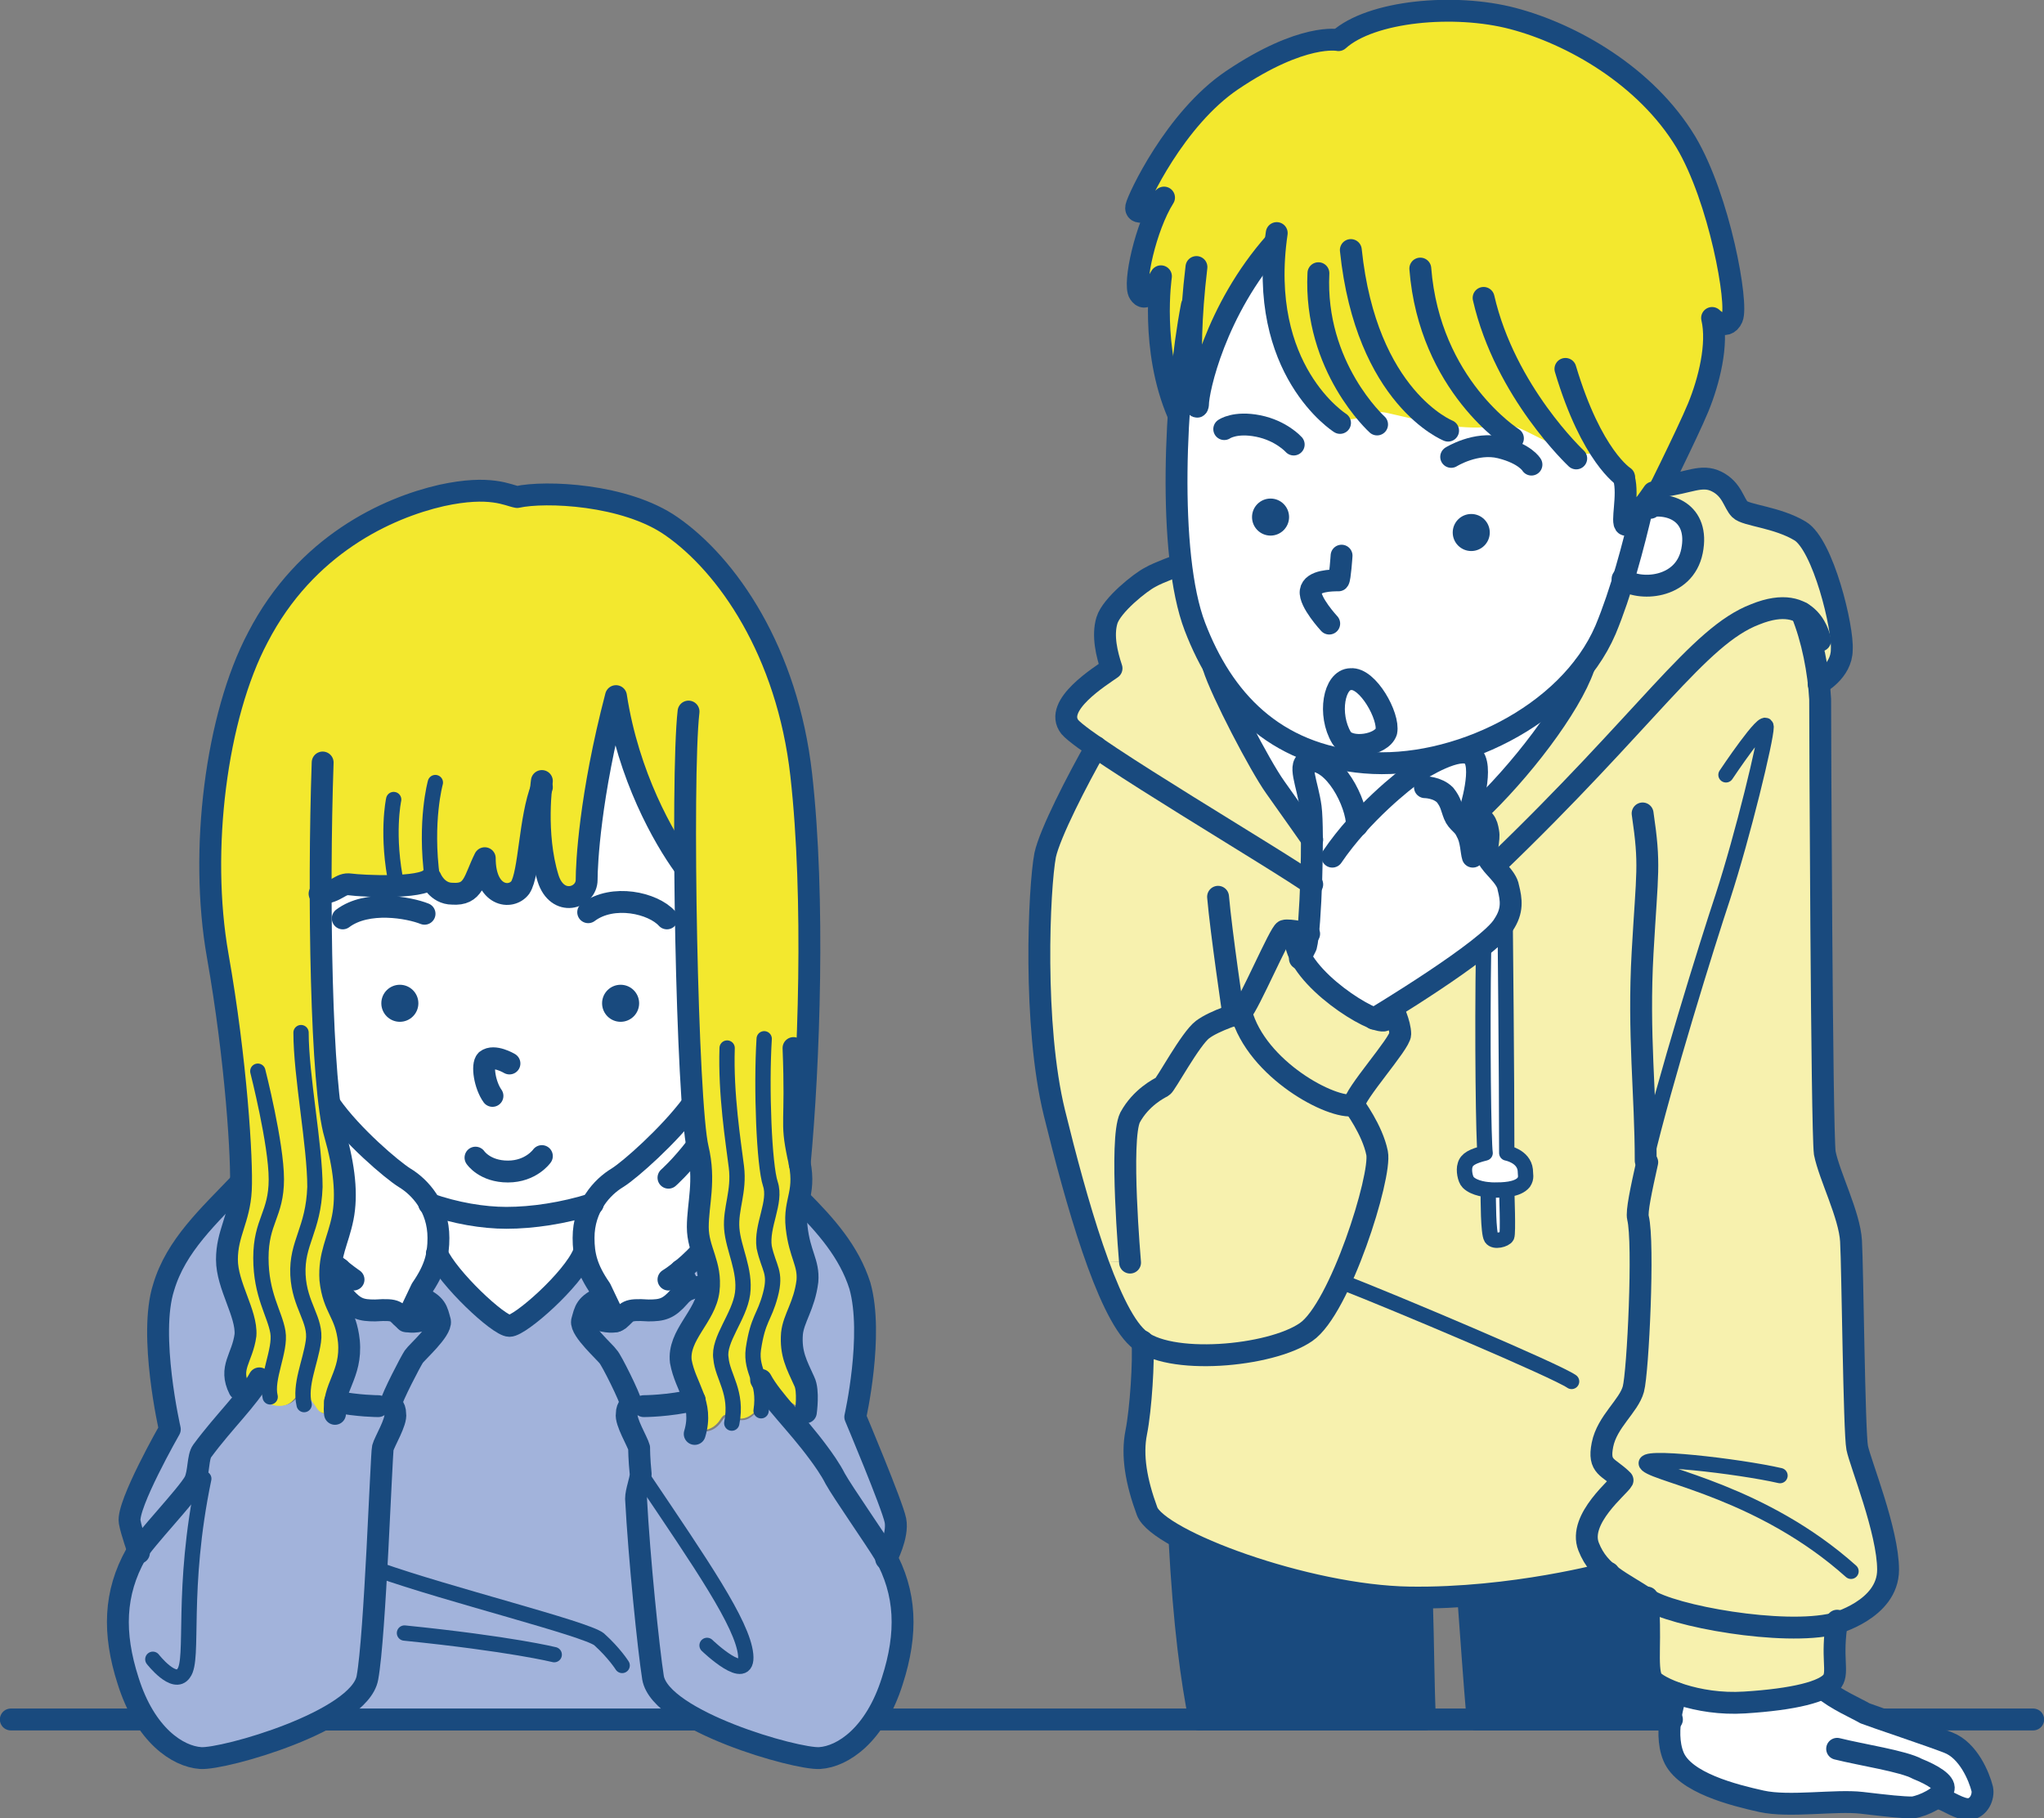 <?xml version="1.0" encoding="utf-8"?>
<!-- Generator: Adobe Illustrator 24.3.0, SVG Export Plug-In . SVG Version: 6.00 Build 0)  -->
<svg version="1.1" id="レイヤー_1" xmlns="http://www.w3.org/2000/svg" xmlns:xlink="http://www.w3.org/1999/xlink" x="0px"
	 y="0px" width="132.4px" height="117.8px" viewBox="0 0 132.4 117.8" style="enable-background:new 0 0 132.4 117.8;"
	 xml:space="preserve">
<rect x="0" y="0" width="132.4" height="117.8" fill="#808080" stroke="none"/>
<style type="text/css">
	.st0{fill:none;stroke:#194A7E;stroke-width:1.417;stroke-linecap:round;stroke-linejoin:round;stroke-miterlimit:10;}
	.st1{fill:#A2B3DB;}
	.st2{fill:#FFFFFF;}
	.st3{fill:#F3E82E;}
	.st4{fill:#194A7E;}
	.st5{fill:none;stroke:#194A7E;stroke-width:0.992;stroke-linecap:round;stroke-linejoin:round;stroke-miterlimit:10;}
	.st6{fill:#F7F1AE;}
</style>
<g>
	<line class="st0" x1="0.7" y1="111.4" x2="131.7" y2="111.4"/>
	<g>
		<g id="XMLID_00000176007907053126704250000011351449266786106763_">
			<g>
				<path class="st1" d="M51.8,77.8c1.7,1.7,3.2,3.4,3.8,5.6c1,3.1-0.3,8.5-0.3,8.5s2.4,5.6,2.6,6.7c0.2,1.1-0.6,2.5-0.6,2.5
					c-0.1-0.1-0.1-0.2-0.2-0.4c-0.6-1-2.7-4-3.2-4.9c-0.3-0.6-0.8-1.4-1.1-1.7c-1-1.3-2-2.4-2.8-3.3c0.1,0,0.1,0,0.2,0
					c0.8,0,1.3,0.9,1.9,0.6c0-0.4,0.1-1.2-0.2-1.7c-0.5-1.1-0.9-1.8-0.8-3.1c0.1-1,0.8-1.8,1-3.4c0.1-1.3-0.5-1.7-0.7-3.5
					C51.5,78.8,51.7,78.3,51.8,77.8z"/>
				<path class="st1" d="M45.8,83.4c-0.4-0.1-0.8-0.1-1.2,0.1v0l-0.6-1.2c0.4-0.3,0.8-0.7,1.3-1.2C45.7,81.8,45.9,82.5,45.8,83.4z"
					/>
				<path class="st2" d="M44.8,71.6c0.1,1.3,0.2,2.3,0.3,2.8c0.5,2,0,3.6,0,5.1c0,0.6,0.1,1.1,0.3,1.6c-0.5,0.5-0.9,0.9-1.3,1.2
					l0.6,1.2v0c-0.3,0.1-0.5,0.3-0.7,0.5c-0.7,0.8-1.1,0.9-2,0.8c-1.5-0.1-1.3,0.1-2,0.6c-0.1,0-0.1,0.1-0.2,0.1L39.1,84l-0.2-0.5
					c-0.6-0.9-0.9-1.6-1-2.3c-0.1-0.3-0.1-0.7-0.1-1c0-0.9,0.2-1.7,0.6-2.3c0.4-0.7,1-1.3,1.6-1.6C40.9,75.8,43.4,73.6,44.8,71.6z"
					/>
				<path class="st1" d="M44.9,90.7c0.2,0.6,0.3,1.2,0.1,1.9c0.9,0.4,1.5-0.1,1.8-0.6c0.4-0.6,0.6,0.1,1.4,0c0.7-0.1,1.1-1.1,2-1.3
					c0.8,1,1.8,2,2.8,3.3c0.3,0.4,0.7,1.1,1.1,1.7c0.5,0.9,2.6,3.9,3.2,4.9c0.1,0.1,0.1,0.2,0.2,0.4c1.2,2.4,1.3,4.9,0.3,7.9
					c-1.2,3.5-3.2,4.9-4.7,5c-1,0.1-5-1-7.8-2.5c-1.5-0.8-2.8-1.8-2.9-2.7c-0.3-1.9-0.9-7.8-1.1-11.6c0-0.6,0.3-1.2,0.3-1.6
					c0-1-0.1-1.7-0.1-1.7c0-0.3-0.8-1.7-0.8-2.2c0-0.5,0.3-0.6,0.3-0.6c0-0.5-1.3-2.8-1.5-3.1c-0.2-0.2-1.8-1.6-1.7-2.3
					c0.1-0.6,0.2-1,1.4-1.6l0.7,1.6c0.1,0,0.2-0.1,0.2-0.1c0.6-0.5,0.5-0.7,2-0.6c0.9,0.1,1.2,0,2-0.8c0.2-0.2,0.5-0.4,0.7-0.5
					c0.4-0.1,0.8-0.1,1.2-0.1c0,0.1,0,0.1,0,0.2c-0.2,1.7-2,2.9-1.8,4.6C44.2,89.1,44.7,89.8,44.9,90.7z"/>
				<path class="st2" d="M38.4,77.9c-0.4,0.6-0.6,1.4-0.6,2.3c0,0.4,0,0.7,0.1,1c-0.7,1.6-4.2,4.7-4.8,4.7c-0.7,0-4-3-4.7-4.7
					c0.1-0.3,0.1-0.7,0.1-1c0-0.9-0.2-1.6-0.6-2.3c1.7,0.6,3.5,0.9,5,0.9C34.5,78.9,36.5,78.6,38.4,77.9z"/>
				<path class="st2" d="M33.7,57.5c0.6-0.9,0.6-4.4,1.4-6.5c-0.1,1-0.3,3.6,0.5,5.9c0.6,1.9,2.5,1.3,2.5,0.1c0-1,0.2-5.4,1.9-11.9
					c0.8,5.2,3.1,9.2,4.4,11h0c0,5.5,0.2,11.8,0.5,15.5c-1.5,2-4,4.2-4.8,4.7c-0.5,0.3-1.2,0.9-1.6,1.6c-1.9,0.7-3.9,0.9-5.6,0.9
					c-1.6,0-3.4-0.3-5-0.9h0c-0.4-0.8-1.1-1.3-1.6-1.6c-0.9-0.5-3.4-2.7-4.8-4.7c-0.4-3-0.6-8.3-0.6-13.6c1.2-0.1,1.3-0.7,2-0.6
					s4.6,0.3,5.2-0.4c0,0,0.4,1,1.4,1c1.4,0,1.3-0.9,2.1-2.3C31.5,58.1,33.2,58.3,33.7,57.5z"/>
				<path class="st1" d="M33,85.9c0.7,0,4.1-3,4.8-4.7c0.1,0.7,0.4,1.4,1,2.3l0.2,0.5c-1.1,0.5-1.2,0.9-1.4,1.6
					c-0.2,0.6,1.5,2,1.7,2.3c0.2,0.2,1.4,2.6,1.5,3.1c0,0-0.3,0.1-0.3,0.6c0,0.5,0.7,1.8,0.8,2.2c0,0.1,0,0.7,0.1,1.7
					c0,0.4-0.3,1.1-0.3,1.6c0.2,3.8,0.8,9.7,1.1,11.6c0.2,1,1.4,1.9,2.9,2.7H21.1c1.6-0.8,2.8-1.8,2.9-2.7c0.5-2.8,0.9-14.6,1-14.9
					s0.8-1.7,0.8-2.2c0-0.5-0.3-0.6-0.3-0.6c0-0.5,1.3-2.8,1.4-3.1c0.2-0.2,1.8-1.6,1.7-2.3c-0.1-0.6-0.2-1-1.4-1.6l0.2-0.5
					c0.6-0.9,0.9-1.6,1-2.3C29,82.9,32.3,85.9,33,85.9z"/>
				<path class="st2" d="M22,82.2c-0.2-0.1-0.3-0.3-0.5-0.4c0.1-1,0.5-1.8,0.8-2.9c0.3-1.5,0.1-3.2-0.5-5.4
					c-0.1-0.4-0.2-1.1-0.3-1.9c1.5,2,4,4.2,4.8,4.7c0.5,0.3,1.2,0.9,1.6,1.6h0c0.4,0.6,0.6,1.4,0.6,2.3c0,0.4,0,0.7-0.1,1
					c-0.1,0.7-0.4,1.4-1,2.3L27.1,84l-0.7,1.6c-0.1,0-0.2-0.1-0.2-0.1c-0.6-0.5-0.5-0.7-1.9-0.6c-0.9,0.1-1.2,0-2-0.8
					c-0.2-0.2-0.4-0.4-0.7-0.5h0v0L22,82.2z"/>
				<path class="st1" d="M22,82.2l-0.4,1.3c0-0.2-0.1-0.4-0.1-0.6c0-0.4,0-0.7,0-1.1C21.6,81.9,21.8,82.1,22,82.2z"/>
				<path class="st3" d="M22.6,86.8c0.1,1.8-0.7,2.7-0.9,3.9c0,0.2,0,0.5,0,0.7c-0.5,0.3-1,0.2-1.3-0.2c-0.4-0.6-0.8-1.2-1.4-0.5
					c-0.6,0.7-1.9,0.5-2.1-0.3c-0.1-0.2-0.2-0.4-0.4-0.5c-0.3-0.2-0.8-0.2-1.1,0c-0.6-1.3,0.3-2,0.4-3.4c0.1-1.4-1.2-3.2-1.2-4.9
					c0.1-1.7,0.8-2.6,0.9-4.5c0-0.2,0-0.3,0-0.5c0-2.4-0.4-8.4-1.5-14.7C12.9,55,14,46.4,16.7,41.3c3.1-6,8.4-8.4,11.9-9.2
					c3.2-0.7,4.3,0,4.9,0.1c1.8-0.4,7-0.2,10,1.9c3.6,2.5,7.5,8.1,8.4,16.1s0.5,18.8-0.1,25.2c0.2,1.1,0.1,1.7-0.1,2.3
					c-0.1,0.5-0.2,1.1-0.2,1.8c0.1,1.8,0.8,2.2,0.7,3.5c-0.2,1.6-0.9,2.4-1,3.4c-0.1,1.3,0.3,2,0.8,3.1c0.2,0.5,0.2,1.3,0.2,1.7
					c-0.6,0.2-1-0.7-1.9-0.6c-0.1,0-0.2,0-0.2,0c-0.8,0.2-1.2,1.2-2,1.3c-0.8,0.1-1-0.6-1.4,0c-0.3,0.5-0.9,1-1.8,0.6
					c0.2-0.8,0.1-1.3-0.1-1.9c-0.2-0.8-0.7-1.5-0.9-2.5c-0.2-1.7,1.5-3,1.8-4.6c0-0.1,0-0.1,0-0.2c0.1-0.9-0.2-1.6-0.4-2.3
					c-0.2-0.5-0.3-1-0.3-1.6c0-1.5,0.5-3.1,0-5.1c-0.1-0.5-0.2-1.5-0.3-2.8c-0.2-3.7-0.4-10-0.5-15.5h0c-1.2-1.8-3.6-5.7-4.4-11
					C38.3,51.6,38.1,56,38.1,57c0,1.1-1.9,1.8-2.5-0.1C34.8,54.6,35,52,35.1,51c-0.8,2-0.8,5.6-1.4,6.5c-0.6,0.8-2.3,0.6-2.3-1.9
					c-0.7,1.4-0.7,2.4-2.1,2.3c-1,0-1.4-1-1.4-1c-0.6,0.8-4.5,0.5-5.2,0.4s-0.8,0.5-2,0.6c0,5.3,0.2,10.6,0.6,13.6
					c0.1,0.8,0.2,1.4,0.3,1.9c0.6,2.2,0.8,3.9,0.5,5.4c-0.2,1.1-0.6,1.9-0.8,2.9c0,0.3-0.1,0.7,0,1.1c0,0.2,0,0.5,0.1,0.6v0h0
					C21.8,84.8,22.5,85.2,22.6,86.8z"/>
				<path class="st1" d="M21.7,90.8c0.1-1.2,1-2.1,0.9-3.9c-0.1-1.7-0.8-2-1-3.3c0.2,0.1,0.5,0.3,0.7,0.5c0.7,0.8,1.1,0.9,2,0.8
					c1.5-0.1,1.3,0.1,1.9,0.6c0.1,0.1,0.1,0.1,0.2,0.1l0.7-1.6c1.1,0.5,1.2,0.9,1.4,1.6c0.2,0.6-1.5,2-1.7,2.3
					c-0.2,0.2-1.4,2.6-1.4,3.1c0,0,0.3,0.1,0.3,0.6c0,0.5-0.7,1.8-0.8,2.2s-0.5,12.2-1,14.9c-0.2,1-1.4,1.9-2.9,2.7
					c-2.8,1.5-6.9,2.6-7.8,2.5c-1.5-0.1-3.6-1.5-4.7-5c-1-3.1-0.9-5.7,0.5-8.2c0.6-1,3.3-3.8,3.8-4.7c0.3-0.6,0.2-1.6,0.5-2
					c1.2-1.6,2.5-2.9,3.3-4.1c0.2,0.1,0.3,0.3,0.4,0.5c0.2,0.8,1.5,0.9,2.1,0.3c0.6-0.7,1-0.1,1.4,0.5c0.3,0.5,0.8,0.5,1.3,0.2
					C21.7,91.2,21.7,91,21.7,90.8z"/>
				<path class="st1" d="M8.3,98.6c-0.2-1.1,2.6-6,2.6-6s-1.4-6.1-0.4-9.2c0.8-2.7,2.8-4.6,5-6.8c0,0.2,0,0.4,0,0.5
					c-0.1,1.9-0.9,2.8-0.9,4.5c0,1.7,1.3,3.5,1.2,4.9c-0.1,1.4-1.1,2.1-0.4,3.4c0.4-0.2,0.8-0.2,1.1,0c-0.8,1.2-2.1,2.4-3.3,4.1
					c-0.3,0.4-0.1,1.3-0.5,2c-0.5,0.9-3.2,3.7-3.8,4.7C9,100.6,8.4,99.2,8.3,98.6z"/>
			</g>
		</g>
		<path class="st0" d="M27.8,78c1.7,0.6,3.5,0.9,5,0.9c1.7,0,3.7-0.3,5.6-0.9"/>
		<path class="st0" d="M31.9,71c-0.5-0.7-0.7-2-0.4-2.3c0.5-0.4,1.5,0.2,1.5,0.2"/>
		<path class="st0" d="M30.8,75c0,0,0.6,0.9,2.1,0.9s2.2-1,2.2-1"/>
		<path class="st0" d="M22.2,59.5c1.6-1.2,4.3-0.7,5.3-0.3"/>
		<path class="st0" d="M38.1,59.1c1.6-1.2,4.2-0.6,5.1,0.4"/>
		<circle class="st4" cx="25.9" cy="65" r="1.2"/>
		<circle class="st4" cx="40.2" cy="65" r="1.2"/>
		<path class="st0" d="M35.1,50.6c0,0-0.5,3.4,0.4,6.3c0.6,1.9,2.5,1.3,2.5,0.1c0-1,0.2-5.4,1.9-11.9c0.8,5.2,3.1,9.2,4.4,11"/>
		<path class="st0" d="M35.1,51c-0.8,2-0.8,5.6-1.4,6.5c-0.6,0.8-2.3,0.6-2.3-1.9c-0.7,1.4-0.7,2.4-2.1,2.3c-1,0-1.4-1-1.4-1
			c-0.6,0.7-4.5,0.5-5.2,0.4c-0.7-0.1-0.8,0.5-2,0.6"/>
		<path class="st0" d="M44.6,46.1c-0.5,4.4-0.1,25.4,0.6,28.3c0.5,2.1,0,3.6,0,5.1c0,1.5,0.9,2.4,0.7,4.1c-0.2,1.7-2,2.9-1.8,4.6
			c0.3,1.7,1.5,2.7,0.9,4.7"/>
		<path class="st0" d="M51.4,67.9c0.2,5.1-0.2,4.6,0.3,7c0.6,2.4-0.3,2.8-0.1,4.6s0.8,2.3,0.7,3.5c-0.2,1.6-0.9,2.4-1,3.4
			c-0.1,1.3,0.3,2,0.8,3.1c0.3,0.6,0.1,2,0.1,2"/>
		<path class="st5" d="M47.1,67.9c-0.1,3,0.4,6.1,0.6,7.7s-0.4,2.7-0.3,4s0.9,2.7,0.7,4.2c-0.2,1.5-1.6,3-1.4,4.2
			c0.1,1.2,1.1,2.2,0.7,4.2"/>
		<path class="st0" d="M20.9,49.4c-0.3,8.6-0.1,21.1,0.8,24.1c0.6,2.1,0.8,3.9,0.5,5.4s-0.9,2.4-0.8,4c0.2,1.9,1,2.1,1.2,4
			c0.2,2.2-1.1,3-0.9,4.7"/>
		<path class="st0" d="M15.5,90c-0.7-1.4,0.2-2,0.4-3.5c0.1-1.4-1.2-3.2-1.2-4.9c0-1.7,0.8-2.6,0.9-4.5c0.1-1.9-0.3-8.4-1.5-15.2
			S14,46.4,16.7,41.3c3.1-6,8.4-8.4,11.9-9.2c3.2-0.7,4.3,0,4.9,0.1c1.8-0.4,7-0.2,10,1.9c3.6,2.5,7.5,8.1,8.4,16.1
			s0.5,18.8-0.1,25.2"/>
		<path class="st5" d="M19.5,66.9c0,2.8,0.9,7.3,0.9,10c-0.1,2.8-1.2,3.6-1.1,5.7c0.1,2,1.2,2.9,1,4.3c-0.2,1.4-0.9,2.8-0.6,4.1"/>
		<path class="st5" d="M17.5,90.5c-0.3-1.2,0.7-3,0.5-4.2s-1.1-2.4-1.1-4.8c0-2.4,1-2.8,1-5.1c0-2.3-1.2-7-1.2-7"/>
		<path class="st5" d="M28,56.9c-0.5-3.7,0.2-6.2,0.2-6.2"/>
		<path class="st5" d="M25.7,57.4c-0.7-3.3-0.2-5.6-0.2-5.6"/>
		<path class="st0" d="M21.4,71.6c1.4,2,4,4.2,4.8,4.7c1,0.6,2.2,1.9,2.2,3.9c0,1.1-0.2,2-1.1,3.3l-1,2.1"/>
		<path class="st0" d="M22.9,82.9c0,0-0.6-0.4-1.4-1.1"/>
		<path class="st0" d="M27.1,84c1.2,0.5,1.2,0.9,1.4,1.6c0.1,0.6-1.5,2-1.7,2.3s-1.4,2.6-1.5,3.1c0,0,0.3,0.1,0.3,0.6
			c0.1,0.5-0.7,1.8-0.8,2.2c-0.1,0.4-0.5,12.2-1,14.9c-0.5,2.8-9.3,5.3-10.8,5.2c-1.5-0.1-3.6-1.5-4.7-5c-1-3.1-0.9-5.7,0.5-8.2
			c0.6-1,3.3-3.8,3.8-4.7c0.3-0.6,0.2-1.6,0.5-2c1.4-1.9,3-3.4,3.7-4.7"/>
		<path class="st5" d="M13.2,95.8c-1.5,7.2-0.6,11.7-1.3,12.6c-0.6,0.9-2-0.9-2-0.9"/>
		<path class="st0" d="M9,100.6c0,0-0.5-1.4-0.6-2c-0.2-1.1,2.6-6,2.6-6s-1.4-6.1-0.4-9.2c0.8-2.7,2.9-4.6,5-6.8"/>
		<path class="st0" d="M21.7,90.8c1.5,0.3,2.8,0.3,2.8,0.3"/>
		<path class="st0" d="M44.8,71.6c-1.5,2-4,4.2-4.8,4.7c-1,0.6-2.2,1.9-2.2,3.9c0,1.1,0.2,2,1.1,3.3l1,2.1"/>
		<path class="st0" d="M43.3,82.9c0,0,1-0.6,2.1-1.8"/>
		<path class="st0" d="M45.1,74.3c-1,1.3-1.8,2-1.8,2"/>
		<path class="st0" d="M45.9,83.4c-0.7-0.1-1.4,0-1.9,0.6c-0.7,0.8-1.1,0.9-2,0.9c-1.5-0.1-1.3,0.1-1.9,0.6c-0.4,0.3-1.3,0-1.3,0"/>
		<path class="st0" d="M39.1,84c-1.2,0.5-1.2,0.9-1.4,1.6c-0.1,0.6,1.5,2,1.7,2.3c0.2,0.2,1.4,2.6,1.5,3.1c0,0-0.3,0.1-0.3,0.6
			c-0.1,0.5,0.7,1.8,0.8,2.2c0,0.1,0,0.7,0.1,1.7c0,0.4-0.3,1.1-0.3,1.6c0.2,3.8,0.8,9.7,1.1,11.6c0.5,2.8,9.3,5.3,10.8,5.2
			c1.5-0.1,3.6-1.5,4.7-5c1-3.1,0.9-5.7-0.5-8.2c-0.6-1-2.7-4-3.2-4.9c-0.3-0.6-0.8-1.3-1.1-1.7c-1.4-1.9-3-3.4-3.7-4.7"/>
		<path class="st0" d="M57.4,101c0,0,0.8-1.5,0.6-2.5c-0.2-1-2.6-6.7-2.6-6.7s1.2-5.3,0.3-8.5c-0.7-2.2-2.2-3.9-3.9-5.6"/>
		<path class="st0" d="M45,90.7c-1.7,0.4-3.3,0.4-3.3,0.4"/>
		<path class="st5" d="M41.7,95.8c3.7,5.5,6.4,9.4,6.6,11.4s-2.5-0.6-2.5-0.6"/>
		<path class="st0" d="M28.3,81.2c0.7,1.6,4,4.7,4.7,4.7c0.7,0,4.1-3,4.8-4.7"/>
		<path class="st5" d="M24.5,101.7c4.5,1.6,13.4,3.8,14.3,4.5c1,0.9,1.5,1.7,1.5,1.7"/>
		<path class="st5" d="M26.2,105.8c6.9,0.7,9.7,1.4,9.7,1.4"/>
		<path class="st5" d="M49.5,67.3c-0.2,3.2,0,8.2,0.4,9.4s-0.6,2.7-0.4,4.1c0.3,1.4,0.8,1.6,0.4,3.1c-0.4,1.5-0.8,1.5-1.1,3.5
			c-0.2,1.5,0.8,2,0.5,4"/>
		<line class="st0" x1="21.1" y1="111.4" x2="45.1" y2="111.4"/>
		<line class="st0" x1="44.1" y1="82.3" x2="44.7" y2="83.5"/>
		<path class="st0" d="M22,82.2l-0.4,1.3c0.3,0.1,0.5,0.3,0.7,0.5c0.7,0.8,1.1,0.9,2,0.9c1.5-0.1,1.3,0.1,1.9,0.6
			c0.4,0.3,1.3,0,1.3,0"/>
	</g>
	<g>
		<g id="XMLID_00000038388086372743691040000015302046399641671317_">
			<g>
				<path class="st2" d="M128.4,115.9c0.1,0.5-0.2,1.2-0.8,1.2c-0.6,0.1-1.5-0.6-2-0.7c-0.4,0.3-1.1,0.7-1.6,0.7
					c-0.7,0-1.6-0.1-3.3-0.3c-1.7-0.2-4.7,0.3-6.5-0.1c-1.8-0.4-5-1.2-5.8-2.9c-0.3-0.8-0.3-1.7-0.2-2.4c0.1-0.9,0.4-1.7,0.4-1.7
					c1.1,0.4,2.6,0.7,4.3,0.6c2.4-0.1,4.2-0.5,5.1-0.9c0.8,0.7,2.2,1.3,2.7,1.6c0.5,0.2,4.4,1.5,5.4,1.9
					C127.5,113.4,128.2,115.1,128.4,115.9z"/>
				<path class="st6" d="M106.7,103.5c1.6,1.1,8.8,2.4,12.1,1.6c0,0,0.1,0,0.2-0.1c-0.4,2.4,0.1,3.2-0.3,3.9
					c-0.1,0.2-0.3,0.3-0.6,0.5c-0.9,0.4-2.7,0.8-5.1,0.9c-1.7,0.1-3.2-0.2-4.3-0.6c-1-0.3-1.6-0.7-1.7-0.9
					C106.5,108,107,106,106.7,103.5z"/>
				<path class="st2" d="M107,32.7c1.5-0.2,3.1,0.7,2.7,2.9c-0.5,2.5-3.5,2.6-4.5,1.8c0.5-1.5,0.9-3.2,1.2-4.6
					C106.6,32.8,106.8,32.8,107,32.7z"/>
				<path class="st4" d="M108.3,111.4H95.6c-0.1-2.4-0.3-5.2-0.6-7.9c5.1-0.3,9.2-1.5,9.2-1.5c0.7,0.5,1.5,1,2.4,1.6
					c0.3,2.5-0.1,4.5,0.3,5.2c0.1,0.2,0.8,0.6,1.7,0.9C108.7,109.7,108.4,110.4,108.3,111.4z"/>
				<path class="st6" d="M92.1,103.5c-0.3,0-0.5,0-0.8,0c-5-0.1-11.5-2.1-14.9-3.9c-1.2-0.6-1.9-1.2-2.1-1.7c-0.7-1.9-1-3.6-0.7-5.1
					c0.3-1.5,0.4-4.7,0.4-5.9c2.3,1.5,8.5,0.9,10.6-0.6c2.3-1.6,5-10.2,4.6-11.6c-0.3-1.4-1.5-3.1-1.5-3.1c0-0.7,3-4,3-4.7
					c0-0.6-0.5-1.7-0.5-1.7c1.5-1,4.3-2.7,5.9-4c-0.1,6,0,12.8,0.1,13.4c-0.8,0.2-1.2,0.4-1.3,0.8c-0.1,0.3,0,0.9,0.2,1.1
					c0.3,0.3,0.8,0.5,1.3,0.5c0,0.6,0,2.8,0.2,3.1c0.1,0.3,0.9,0.1,1-0.1c0.1-0.2,0-2.8,0-3c0.5,0,1-0.2,1.2-0.5
					c0.2-0.3,0.1-0.5,0.1-0.8c-0.1-0.9-1.2-1.1-1.2-1.1c0-5.2-0.1-14.7-0.1-14.7c0.5-0.9,0.4-1.6,0.3-2.4c-0.1-0.5-0.6-1-1-1.4
					c9.9-9.5,13.2-14.9,16.9-16.3c1.4-0.6,2.4-0.4,3-0.1c0.6,1.4,1,3.1,1.1,4.6c0,0.3,0.1,0.7,0.1,1c0,1.7,0.1,27.9,0.3,29.4
					c0.3,1.5,1.6,4,1.7,5.7c0,1.7,0.2,12.4,0.4,13.4c0.2,1.1,2.1,5.4,2,7.9c0,2.2-2.5,3.2-3.2,3.4c-0.1,0-0.2,0.1-0.2,0.1
					c-3.3,0.8-10.5-0.5-12.1-1.6c-0.9-0.6-1.7-1-2.4-1.6c0,0-4.1,1.1-9.2,1.5C94.1,103.5,93.1,103.5,92.1,103.5z"/>
				<path class="st6" d="M113.7,39.8c-3.7,1.5-7,6.8-16.9,16.3c-0.2-0.2-0.3-0.3-0.3-0.5c-0.2-0.5,0.1-1.2,0-1.7
					c-0.1-0.5-0.2-0.8-0.9-1.1c2.9-2.8,6.2-7,7.1-9.6c0.6-0.8,1-1.5,1.4-2.4c0.4-1,0.8-2.1,1.2-3.3c0.9,0.7,4,0.7,4.5-1.8
					c0.4-2.2-1.1-3.1-2.7-2.9c0,0,0.2-0.5,0.6-1.3c1.8-0.2,2.6-0.8,3.6-0.3c1,0.5,1.1,1.4,1.5,1.8c0.3,0.4,2.4,0.5,3.9,1.4
					c1.5,0.9,2.8,6.3,2.7,7.7c0,1.4-1.5,2.2-1.5,2.2c-0.2-1.5-0.6-3.2-1.1-4.6C116,39.3,115.1,39.2,113.7,39.8z"/>
				<path class="st2" d="M96.2,74.7c-0.1-0.6-0.2-7.4-0.1-13.4c0.7-0.5,1.2-1,1.4-1.3c0,0,0.1,9.5,0.1,14.7c0,0,1.2,0.1,1.2,1.1
					c0,0.3,0.1,0.6-0.1,0.8c-0.2,0.3-0.7,0.5-1.2,0.5c-0.3,0-0.5,0-0.7,0c-0.1,0-0.3,0-0.4,0c-0.5,0-1-0.1-1.3-0.5
					c-0.2-0.2-0.3-0.8-0.2-1.1C95,75.1,95.4,74.9,96.2,74.7z"/>
				<path class="st2" d="M96.4,77.1c0.2,0,0.3,0,0.4,0c0.2,0,0.5,0,0.7,0c0,0.2,0.1,2.8,0,3c-0.1,0.2-0.9,0.3-1,0.1
					C96.4,79.9,96.4,77.7,96.4,77.1z"/>
				<path class="st2" d="M85,52.4c-0.2-1.5-0.9-2.9-0.1-3c1.5-0.2,3.1,2.6,3.1,4.2c1.6-1.8,3.2-3.1,3.7-3.3c0.4-0.2,1.6-1,2.6-1.2
					c0.5-0.1,0.9-0.2,1.2,0c0.9,0.6-0.1,3.7-0.1,3.7c0.1,0,0.2,0.1,0.3,0.1c0.7,0.3,0.8,0.7,0.9,1.1c0.1,0.5-0.2,1.2,0,1.7
					c0.1,0.2,0.2,0.3,0.3,0.5c0.4,0.4,0.9,0.9,1,1.4c0.2,0.8,0.3,1.5-0.3,2.4c-0.2,0.3-0.7,0.8-1.4,1.3c-1.7,1.3-4.4,3.1-5.9,4
					c-0.7,0.4-1.1,0.7-1.1,0.7v0c-1.3-0.5-3.8-2.2-4.8-3.9l0.4-0.8c0-0.1,0.1-0.4,0.1-0.8c0.1-0.8,0.2-2,0.2-3.3c0-1,0-2,0-2.9
					C85.1,53.5,85,52.8,85,52.4z"/>
				<path class="st2" d="M95.3,49c-0.3-0.2-0.7-0.2-1.2,0l-0.1-0.2c3.3-1,6.5-2.9,8.5-5.6c-0.9,2.6-4.1,6.8-7.1,9.6
					c-0.1,0-0.2-0.1-0.3-0.1C95.2,52.6,96.2,49.6,95.3,49z"/>
				<path class="st4" d="M92.3,111.4H77.7c-0.5-2.5-1-6.1-1.3-11.7c3.3,1.8,9.9,3.8,14.9,3.9c0.3,0,0.5,0,0.8,0
					C92.1,106.7,92.2,109.4,92.3,111.4z"/>
				<path class="st2" d="M84.9,49.3c-0.8,0.1-0.1,1.5,0.1,3c0.1,0.4,0.1,1.1,0.1,2c0,0-1.4-2-2.4-3.4c-1-1.4-3.5-6.3-4-7.8
					c2,3.4,5,5.8,9.8,6.2c1.8,0.2,3.8-0.1,5.7-0.6l0.1,0.2c-1,0.3-2.2,1-2.6,1.2c-0.4,0.2-2.1,1.5-3.7,3.3
					C87.9,51.9,86.4,49.1,84.9,49.3z"/>
				<path class="st6" d="M83.2,60.3c0.4-0.1,1.6,0.2,1.6,0.2c0,0.3-0.1,0.6-0.1,0.8l-0.4,0.8c1,1.8,3.5,3.5,4.8,3.9v0
					c0,0,0.4-0.3,1.1-0.7c0,0,0.5,1,0.5,1.7c0,0.6-3,3.9-3,4.7c-1.3,0.3-6.3-2.4-7.3-6C80.9,65.1,82.8,60.4,83.2,60.3z"/>
				<path class="st6" d="M73.2,81.7c-0.1-0.9-0.7-8,0-9.3c0.7-1.4,2-1.9,2.1-2c0.2-0.1,1.8-3.1,2.6-3.7c0.5-0.4,1.4-0.7,2-0.9
					c0.3-0.1,0.5-0.2,0.5-0.2c1,3.7,5.9,6.3,7.3,6c0,0,1.2,1.6,1.5,3.1c0.3,1.4-2.4,10.1-4.6,11.6c-2.1,1.5-8.3,2.1-10.6,0.6v0
					c-0.1-0.1-0.2-0.2-0.3-0.2c-0.9-0.8-1.7-2.6-2.5-4.9L73.2,81.7z"/>
				<path class="st6" d="M73.2,72.4c-0.7,1.3-0.1,8.4,0,9.3l-2,0.1c-1.1-2.9-2-6.6-2.8-9.8c-1.4-5.7-1-14.6-0.6-16.7
					c0.3-1.4,2.1-4.9,3.3-7c3.7,2.6,12.4,7.7,14,8.9c0,1.3-0.1,2.5-0.2,3.3c0,0-1.3-0.3-1.6-0.2c-0.4,0.1-2.3,4.8-2.8,5.3
					c0,0-0.2,0.1-0.5,0.2c-0.6,0.2-1.5,0.5-2,0.9c-0.8,0.6-2.4,3.6-2.6,3.7C75.2,70.5,73.9,71.1,73.2,72.4z"/>
				<path class="st2" d="M76.3,26.8c0.2-2.6,0.5-5,0.8-7c-0.4,5,0.3,7.2,0.4,6.4c0.1-0.9,1.2-6.1,5-10.5c-0.7,6.3,2,9.8,3.4,11.1
					c1,0.1,1.8-0.1,2.4-0.2c0.4-0.1,0.6-0.2,0.8-0.2c0.3,0,1.7,0.4,3.3,0.7c0.9,0.2,1.9,0.3,2.8,0.3c0.7,0,1.1,0,1.4-0.1
					c0.7-0.1,0.7-0.1,1.3,0.1c0.6,0.2,2.1,1.1,3.3,1.5c0.5,0.1,0.9,0.2,1.2,0.2c0.4-0.1,0.7-0.1,1-0.1c0.9,1.5,1.6,1.9,1.6,1.9
					c0.3,1.1-0.2,2.9,0.1,3c0.2,0.1,0.7-0.6,1.1-1.2h0c0,0,0,0,0,0c-0.3,1.5-0.8,3.1-1.2,4.6c-0.4,1.2-0.8,2.3-1.2,3.3
					c-0.4,0.9-0.8,1.7-1.4,2.4c-2,2.6-5.2,4.6-8.5,5.6c-1.9,0.6-3.9,0.8-5.7,0.6c-4.7-0.5-7.8-2.8-9.8-6.2c-0.5-0.8-0.9-1.7-1.2-2.6
					c-0.4-1.1-0.7-2.5-0.9-4.1C76.1,33.6,76.1,30.1,76.3,26.8z"/>
				<path class="st6" d="M74.6,37.3c0.5-0.4,1.9-0.8,1.9-0.8h0c0.2,1.6,0.5,3,0.9,4.1c0.3,0.9,0.8,1.8,1.2,2.6c0.5,1.6,3,6.4,4,7.8
					c1,1.4,2.4,3.4,2.4,3.4c0,0.9,0,1.9,0,2.9c-1.6-1.2-10.3-6.3-14-8.9v0c-0.8-0.6-1.4-1-1.6-1.3c-1.1-1.4,2-3.3,2.7-3.8
					c-0.3-0.9-0.6-2.1-0.3-3.1C72.1,39.1,74,37.7,74.6,37.3z"/>
				<path class="st3" d="M77.2,19.8c-0.4,1.9-0.7,4.4-0.8,7c-1.8-4.2-1.1-8.9-1.1-8.9c-0.6,1-1,1.7-1.4,1.1
					c-0.4-0.6,0.4-4.3,1.6-6.2c-1.1,1.1-1.9,1.1-1.8,0.6c0.1-0.5,2.5-5.7,6.2-8.2c4.6-3.1,6.9-2.6,6.9-2.6c2.1-1.9,7.5-2.3,11.3-1.4
					s8.6,3.7,11.2,8c2.2,3.7,3.4,10.5,3,11.4c-0.4,0.9-1.3,0-1.3,0c0.4,1.7-0.2,4.1-0.9,5.8c-0.5,1.1-1.7,3.7-2.4,5.2
					c-0.4,0.8-0.6,1.3-0.6,1.3c-0.2,0-0.4,0.1-0.5,0.1c0,0,0,0,0,0h0c-0.4,0.6-1,1.2-1.1,1.2c-0.3-0.1,0.2-1.9-0.1-3
					c0,0-0.7-0.5-1.6-1.9c-0.3,0-0.6,0.1-1,0.1c-0.3,0-0.7-0.1-1.2-0.2c-1.2-0.4-2.7-1.3-3.3-1.5c-0.6-0.2-0.6-0.2-1.3-0.1
					c-0.3,0-0.8,0.1-1.4,0.1c-0.8,0-1.8-0.1-2.8-0.3c-1.6-0.3-3-0.7-3.3-0.7c-0.2,0-0.4,0.1-0.8,0.2c-0.6,0.2-1.5,0.4-2.4,0.2
					c-1.4-1.3-4.2-4.7-3.4-11.1c-3.8,4.4-5,9.6-5,10.5C77.5,27.1,76.8,24.8,77.2,19.8z"/>
			</g>
		</g>
		<circle class="st4" cx="82.3" cy="33.5" r="1.2"/>
		<circle class="st4" cx="95.3" cy="34.5" r="1.2"/>
		<path class="st0" d="M77.2,19.8c-1.1,5.7-1.6,16.1,0.2,20.8c1.8,4.7,5.1,8.3,11,8.8c5.8,0.5,13.2-3,15.6-8.6c1-2.4,1.8-5.4,2.4-8"
			/>
		<path class="st0" d="M86.9,36c0,0-0.1,1.5-0.2,1.6c-0.4,0-1.7,0-1.8,0.7c-0.1,0.7,1.2,2.1,1.2,2.1"/>
		<path class="st0" d="M86.9,47.8C86,46.3,86.4,44,87.5,44c1.1-0.1,2.5,2.4,2.3,3.4C89.5,48.3,87.4,48.6,86.9,47.8z"/>
		<path class="st0" d="M79.3,27.8c0,0,0.7-0.5,2.2-0.2s2.3,1.2,2.3,1.2"/>
		<path class="st0" d="M94,29.6c0,0,1.6-1,3.2-0.6c1.6,0.4,2,1.1,2,1.1"/>
		<path class="st0" d="M106.4,32.9c1.7-0.5,3.7,0.3,3.2,2.8c-0.5,2.5-3.5,2.6-4.5,1.8"/>
		<path class="st0" d="M82.7,15.1c-1.3,8.9,4.1,12.3,4.1,12.3"/>
		<path class="st0" d="M85.4,17.7c-0.3,6.1,3.8,9.8,3.8,9.8"/>
		<path class="st0" d="M87.5,16.2c1,9.6,6.3,11.7,6.3,11.7"/>
		<path class="st0" d="M92,17.4c0.6,7.6,6,11,6,11"/>
		<path class="st0" d="M96.1,19.3c1.4,6.1,6,10.4,6,10.4"/>
		<path class="st0" d="M105.2,31c0.3,1.1-0.2,2.9,0.1,3s1.8-2.1,1.8-2.1"/>
		<path class="st0" d="M101.4,23.9c1.7,5.7,3.8,7,3.8,7"/>
		<path class="st0" d="M82.6,15.7c-3.9,4.4-5,9.6-5,10.5c-0.1,0.9-0.9-2.2-0.1-8.9"/>
		<path class="st0" d="M76.3,26.8c-1.8-4.2-1.1-8.9-1.1-8.9c-0.6,1-1,1.7-1.4,1.1c-0.4-0.6,0.4-4.3,1.6-6.2
			c-1.1,1.1-1.9,1.1-1.8,0.6s2.5-5.7,6.2-8.2c4.6-3.1,6.9-2.6,6.9-2.6c2.1-1.9,7.5-2.4,11.3-1.4s8.6,3.7,11.2,8
			c2.2,3.7,3.4,10.5,3,11.4c-0.4,0.9-1.3,0-1.3,0c0.4,1.7-0.2,4.1-0.9,5.8s-3.1,6.5-3.1,6.5"/>
		<path class="st0" d="M86.3,55.5c1.9-2.8,4.7-5,5.3-5.4s2.9-1.8,3.7-1.2c0.9,0.6-0.1,3.7-0.1,3.7c1,0.4,1.1,0.7,1.2,1.3
			c0.1,0.5-0.2,1.2,0,1.7c0.2,0.5,1.2,1.2,1.3,1.9c0.2,0.8,0.3,1.5-0.3,2.4C96.5,61.5,89,66,89,66"/>
		<path class="st0" d="M92.3,51c0,0,0.8,0,1.3,0.5c0.4,0.5,0.4,0.8,0.6,1.3c0.2,0.5,0.6,0.6,0.8,1.1c0.3,0.5,0.3,1.3,0.4,1.6"/>
		<path class="st0" d="M87.9,53.5c0-1.5-1.5-4.4-3.1-4.2c-0.8,0.1-0.1,1.5,0.1,3s0,7.9-0.3,9l-0.4,0.8"/>
		<path class="st0" d="M83.9,60.9c0.2,2.5,5.1,5.5,5.8,5.2"/>
		<path class="st0" d="M84.8,60.5c0,0-1.3-0.3-1.6-0.2s-2.3,4.8-2.8,5.3c0,0-1.7,0.5-2.5,1.1s-2.4,3.6-2.6,3.7
			c-0.2,0.1-1.4,0.7-2.1,2c-0.7,1.4,0,9.4,0,9.4"/>
		<path class="st0" d="M90.2,65.3c0,0,0.5,1,0.5,1.7c0,0.6-3,3.9-3,4.6c0,0,1.2,1.6,1.5,3.1s-2.4,10.1-4.6,11.6
			c-2.3,1.6-9,2.2-10.9,0.4c-2-1.8-4-8.9-5.4-14.6c-1.4-5.7-1-14.6-0.6-16.7c0.3-1.4,2.1-4.9,3.3-7"/>
		<path class="st0" d="M85,57.3c-1.9-1.4-14.5-8.8-15.7-10.2c-1.1-1.4,2-3.3,2.7-3.8c-0.3-0.9-0.6-2.1-0.3-3.1
			c0.3-1,2.2-2.5,2.8-2.8c0.5-0.3,1.9-0.8,1.9-0.8"/>
		<path class="st0" d="M78.9,58.1c0.2,2.3,1,7.7,1,7.7"/>
		<path class="st0" d="M80.4,65.6c1,3.7,5.9,6.3,7.3,6"/>
		<path class="st0" d="M96.8,56.1c9.9-9.5,13.2-14.9,16.9-16.3c3.7-1.5,4.2,1.7,4.2,1.7"/>
		<path class="st5" d="M106.6,75.2c1.2-5.1,4-14.1,5-17.1c1.3-4,2.8-10.2,2.8-11s-2.6,3.1-2.6,3.1"/>
		<path class="st0" d="M116.7,39.7c0.7,1.7,1.1,3.8,1.2,5.6c0,1.7,0.1,27.9,0.3,29.4c0.3,1.5,1.6,4,1.7,5.7s0.2,12.4,0.4,13.4
			c0.2,1,2,5.4,2,7.9c0,2.6-3.5,3.5-3.5,3.5c-3.3,0.8-10.5-0.5-12.1-1.6c-1.6-1.1-3.1-1.6-3.8-3.4c-0.7-1.8,2-3.9,2.2-4.3
			c-0.9-0.9-1.6-0.8-1.3-2.3c0.3-1.5,1.7-2.5,2-3.6c0.3-1.1,0.7-9.5,0.3-11.1c-0.1-0.4,0.2-1.8,0.6-3.6"/>
		<path class="st5" d="M119.9,101.8c-5.7-5.1-12.4-6.2-13.2-6.9c-0.8-0.7,6,0.1,8.6,0.7"/>
		<path class="st0" d="M106.6,75.2c0-4.3-0.5-8.2-0.2-13.5c0.3-5.3,0.5-5.6,0-9"/>
		<path class="st0" d="M106.7,103.5c0.3,2.5-0.1,4.5,0.3,5.3c0.3,0.5,2.9,1.7,6,1.5c3.2-0.2,5.2-0.7,5.7-1.4
			c0.4-0.6-0.1-1.5,0.3-3.9"/>
		<path class="st0" d="M119,113.3c1.6,0.4,4.3,0.8,5.2,1.3c1,0.4,1.8,0.9,1.7,1.3c-0.1,0.5-1.3,1.1-2,1.2c-0.7,0-1.6-0.1-3.3-0.3
			s-4.7,0.3-6.5-0.1c-1.8-0.4-5-1.2-5.7-2.9c-0.7-1.7,0.2-4.1,0.2-4.1"/>
		<path class="st0" d="M118.1,109.4c0.8,0.7,2.2,1.3,2.7,1.6c0.5,0.2,4.4,1.5,5.4,1.9c1.3,0.5,2,2.2,2.2,3c0.1,0.5-0.2,1.2-0.8,1.3
			s-1.5-0.6-2-0.7"/>
		<path class="st0" d="M74,86.9c0.1,1.2-0.1,4.4-0.4,5.9c-0.3,1.5,0,3.2,0.7,5.1c0.7,1.9,10.3,5.5,17,5.6s12.9-1.6,12.9-1.6"/>
		<path class="st5" d="M86.8,83c3.6,1.4,14,5.8,15,6.5"/>
		<path class="st0" d="M107.6,31.5c1.8-0.2,2.6-0.8,3.6-0.3c1,0.5,1.1,1.4,1.5,1.8c0.4,0.4,2.4,0.5,3.9,1.4c1.5,0.9,2.8,6.3,2.7,7.7
			c0,1.4-1.5,2.2-1.5,2.2"/>
		<path class="st0" d="M102.6,43.2c-0.9,2.6-4.1,6.8-7.1,9.6"/>
		<path class="st0" d="M78.6,43.2c0.5,1.6,3,6.4,4,7.8c1,1.4,2.4,3.4,2.4,3.4"/>
		<path class="st0" d="M76.4,99.7c0.3,5.7,0.8,9.2,1.3,11.7"/>
		<path class="st0" d="M92.1,103.5c0.1,3.2,0.1,5.8,0.2,7.8"/>
		<path class="st0" d="M95.1,103.4c0.2,2.7,0.4,5.6,0.6,7.9"/>
		<line class="st0" x1="95.6" y1="111.4" x2="108.3" y2="111.4"/>
		<line class="st0" x1="77.7" y1="111.4" x2="92.3" y2="111.4"/>
		<path class="st5" d="M96.1,61.3c-0.1,6,0,12.8,0.1,13.4c-0.8,0.2-1.2,0.4-1.3,0.8c-0.1,0.3,0,0.9,0.2,1.1c0.4,0.4,1.2,0.5,1.7,0.5
			s1.5,0,1.9-0.5c0.2-0.3,0.1-0.5,0.1-0.8c-0.1-0.9-1.2-1.1-1.2-1.1c0-5.2-0.1-14.7-0.1-14.7"/>
		<path class="st5" d="M96.4,77.1c0,0.6,0,2.8,0.2,3.1s0.9,0.1,1-0.1s0-2.8,0-3"/>
	</g>
</g>
</svg>
